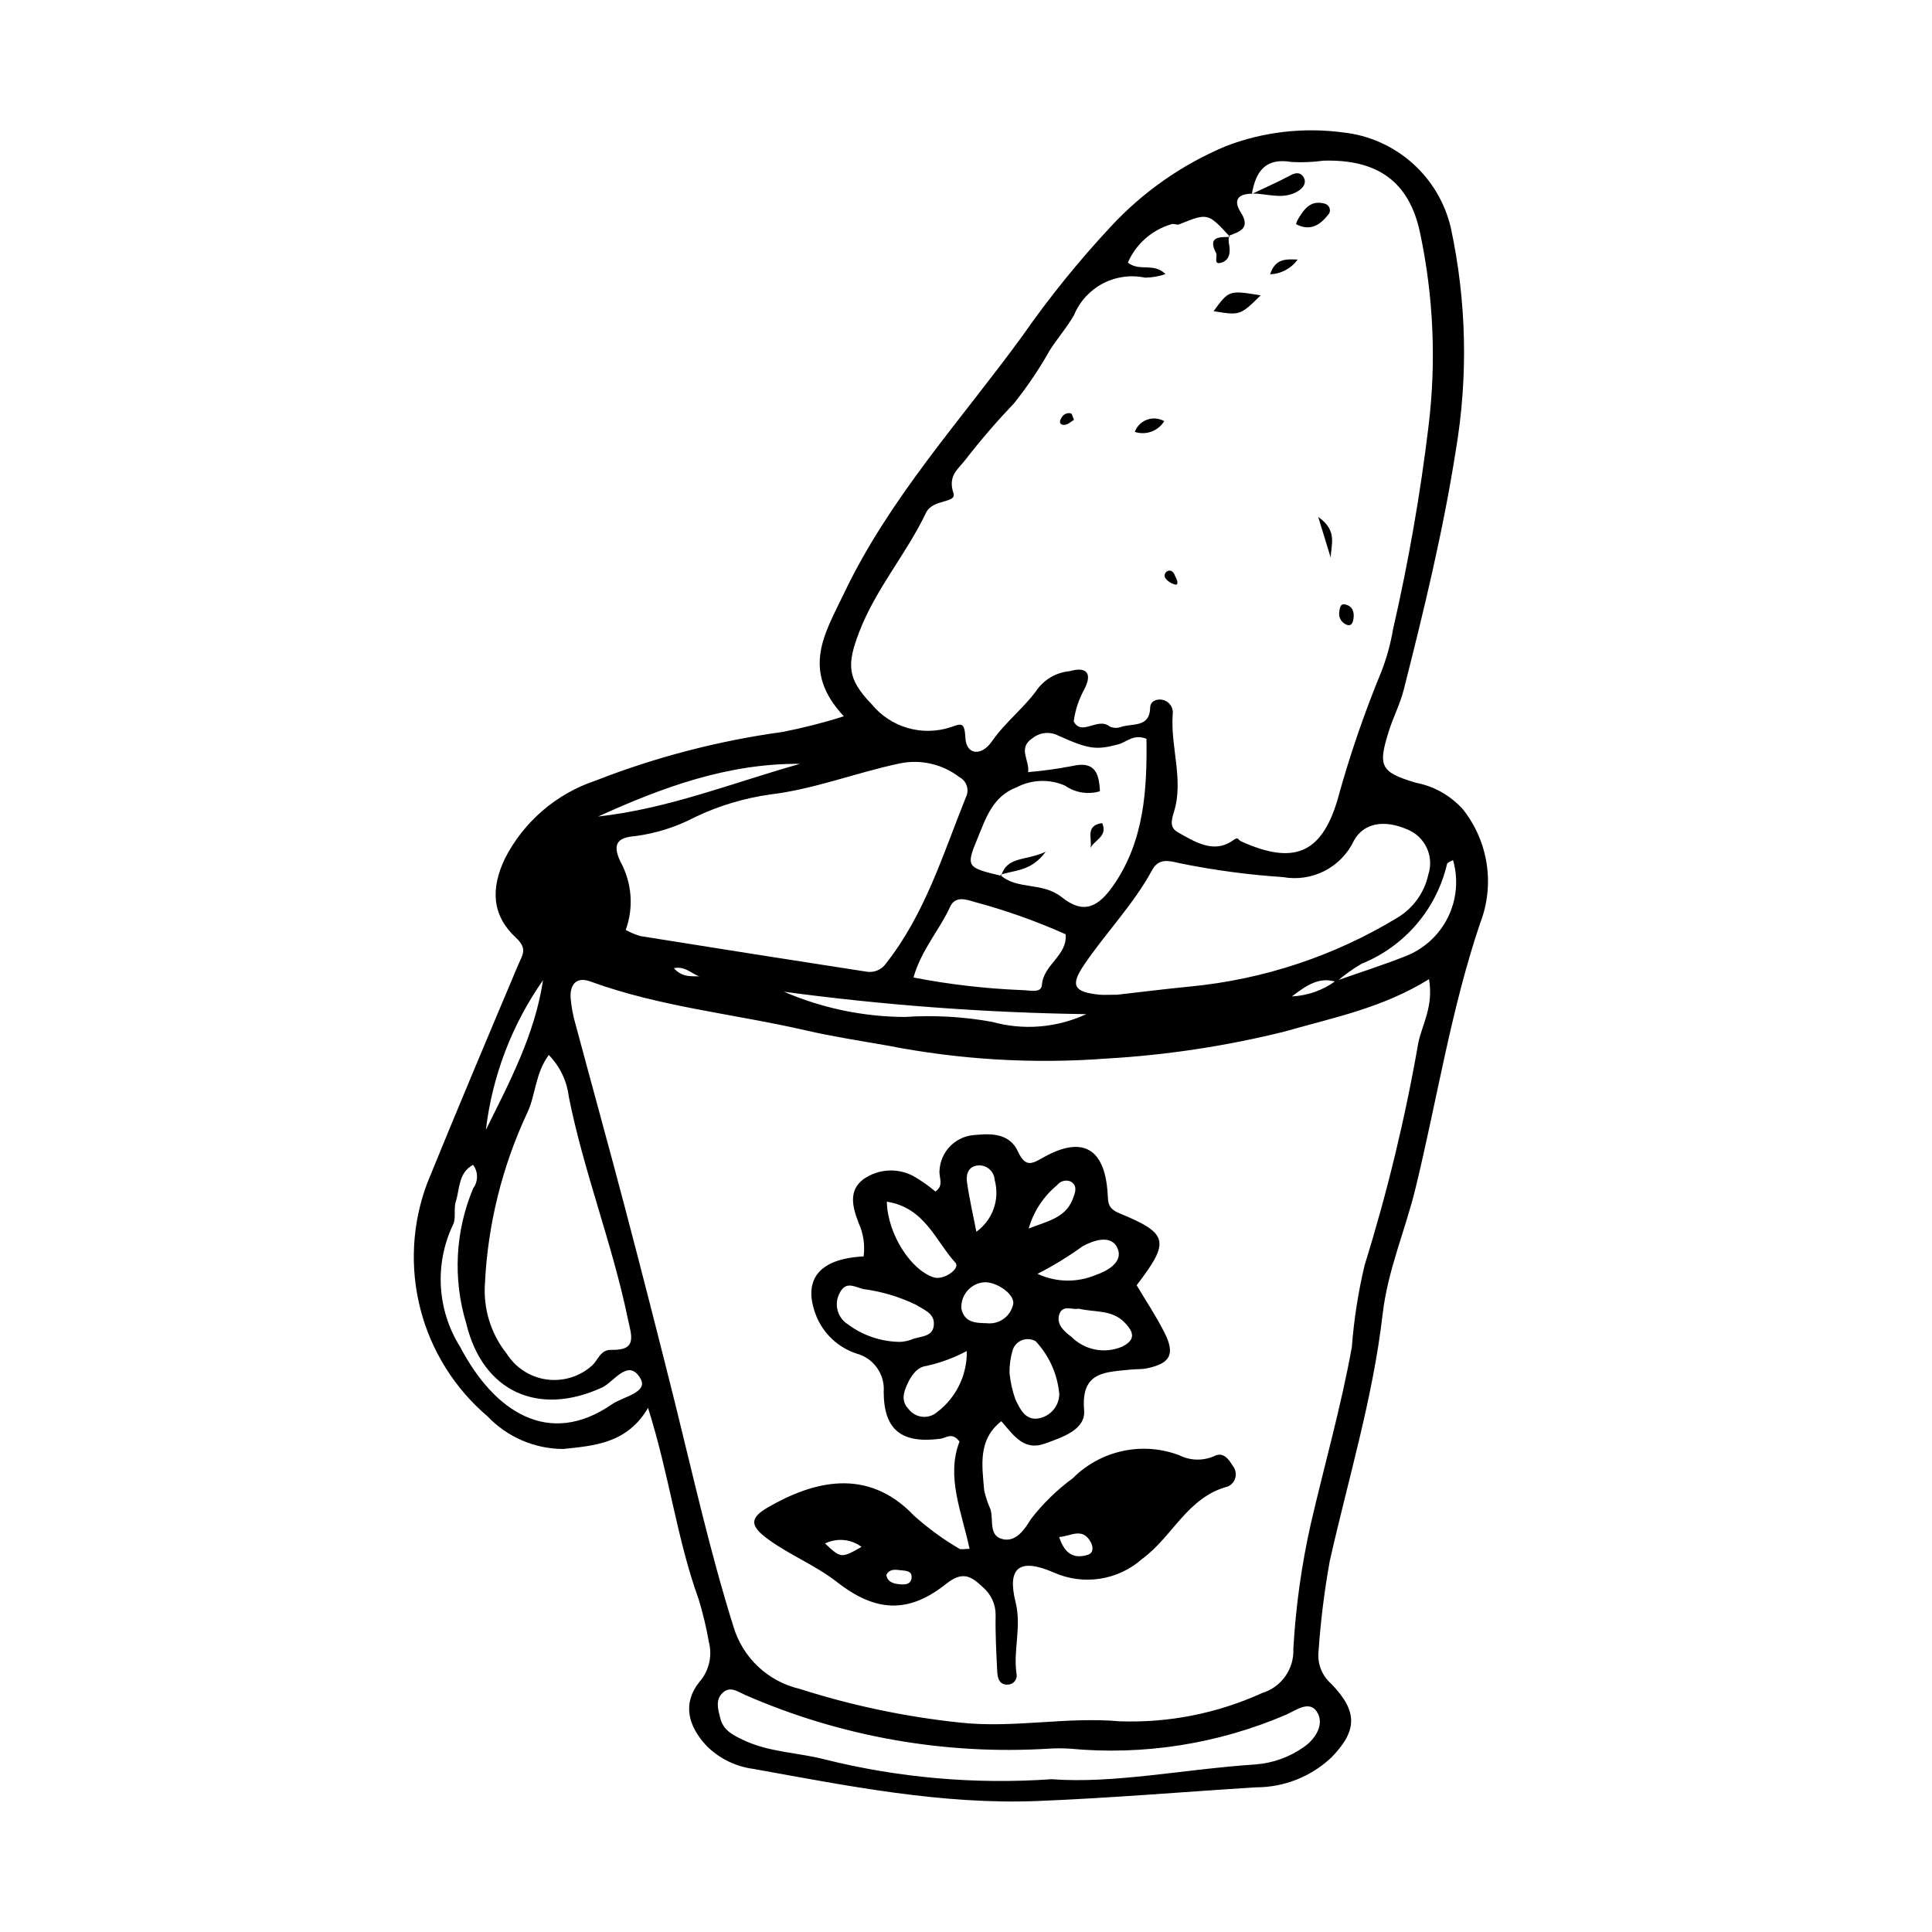 <?xml version="1.0" encoding="UTF-8"?>
<!-- Uploaded to: ICON Repo, www.svgrepo.com, Generator: ICON Repo Mixer Tools -->
<svg fill="#000000" width="800px" height="800px" version="1.1" viewBox="144 144 512 512" xmlns="http://www.w3.org/2000/svg">
 <g>
  <path d="m367.62 333.82c-11.5-12.285-4.945-22.098 0.059-32.594 12.098-25.363 30.941-45.801 47.215-68.133 7.133-10.23 14.984-19.941 23.496-29.062 8.516-9.188 18.898-16.445 30.453-21.293 9.895-3.801 20.586-5.051 31.09-3.641 6.809 0.73 13.219 3.57 18.34 8.117 5.121 4.547 8.699 10.574 10.23 17.246 4.156 19.359 4.602 39.328 1.309 58.852-3.375 21.508-8.484 42.535-13.824 63.535-0.965 3.785-2.734 7.121-3.887 10.77-2.953 9.363-2.41 10.965 7.051 13.801 4.891 0.918 9.336 3.445 12.633 7.176 6.707 8.555 8.395 20.012 4.441 30.137-7.719 22.863-11.406 46.785-17.098 70.172-2.719 11.168-7.363 21.695-8.711 33.34-2.586 22.328-9.133 43.73-14.035 65.523l0.004 0.004c-1.426 7.918-2.414 15.91-2.965 23.938-0.328 3.203 0.918 6.367 3.344 8.484 7.144 7.363 6.965 12.488 0.062 19.562-5.387 5.074-12.508 7.902-19.906 7.906-19.266 1.199-38.48 2.844-57.809 3.621-25.566 1.027-50.449-4-75.457-8.504l0.004-0.004c-4.664-0.602-9-2.723-12.344-6.027-5.203-5.523-6.375-11.488-2.004-16.969v0.004c2.566-2.91 3.519-6.906 2.539-10.66-0.668-3.84-1.574-7.637-2.723-11.363-5.766-15.945-7.727-32.801-13.395-50.652-5.543 9.527-14.457 10.023-22.473 10.891-7.59-0.027-14.844-3.156-20.07-8.66-8.711-7.41-14.918-17.332-17.773-28.406-2.852-11.074-2.215-22.758 1.828-33.457 7.875-19.359 16-38.609 24.117-57.859 1.09-2.582 2.543-4.156-0.645-7.117-6.301-5.856-6.769-12.895-2.902-20.988 4.977-9.734 13.57-17.133 23.938-20.609 15.961-6.246 32.609-10.582 49.59-12.918 5.5-1.074 10.938-2.461 16.277-4.16zm130.29 70.164c6.199-2.184 12.477-4.18 18.582-6.586v-0.004c4.894-1.91 8.898-5.578 11.223-10.289 2.328-4.711 2.809-10.121 1.352-15.168-0.551 0.34-1.484 0.578-1.594 1.039h0.004c-2.801 11.988-11.27 21.863-22.695 26.453-2.356 1.391-4.578 2.992-6.644 4.789-4.371-1.367-7.523 0.605-11.781 3.848 4.168-0.203 8.188-1.621 11.555-4.082zm-88.582-27.887-0.281-0.23c4.648 4.106 11.109 1.738 16.359 5.922 5.727 4.562 9.633 2.781 13.898-3.5 7.906-11.641 8.707-25.004 8.52-38.5-3.484-1.363-5.262 0.898-7.512 1.488-5.891 1.539-7.793 1.289-15.879-2.344h-0.004c-2.188-1.121-4.828-0.863-6.758 0.66-4.098 2.691-0.75 5.836-1.211 9.035 3.887-0.336 7.75-0.871 11.582-1.602 6.062-1.457 7.234 1.789 7.453 6.668v-0.004c-3.137 0.945-6.535 0.402-9.219-1.477-4.125-1.82-8.855-1.664-12.852 0.426-6.391 2.43-8.148 8.18-10.371 13.543-3.125 7.543-2.867 7.738 6.273 9.914zm66.434-180.77c-3.551 0.039-5.059 1.625-2.969 4.906 2.738 4.297-0.254 5.164-3.164 6.258l0.379 0.324c-5.902-6.445-5.894-6.426-13.516-3.359-0.586 0.238-1.516-0.285-2.078-0.031v0.004c-5.16 1.516-9.383 5.242-11.527 10.172 3.133 2.453 6.805-0.094 9.996 3.035-1.746 0.602-3.574 0.922-5.418 0.949-3.797-0.805-7.758-0.258-11.199 1.547-3.438 1.809-6.137 4.758-7.629 8.344-1.867 3.301-4.391 6.141-6.43 9.348l0.004-0.004c-2.773 4.926-5.938 9.617-9.461 14.035-4.512 4.727-8.781 9.676-12.789 14.836-1.863 2.543-4.883 4.215-3.285 9.012 0.906 2.719-5.508 1.473-7.269 5.18-5.195 10.906-13.301 20.117-17.707 31.602-3.309 8.625-3.234 12.383 3.281 19.117h0.004c2.469 3.027 5.801 5.234 9.555 6.32 3.754 1.09 7.75 1.012 11.457-0.223 2.539-0.836 3.633-1.648 3.84 2.801 0.215 4.574 4.215 5.031 7.051 0.945 3.586-5.16 8.746-9.055 12.152-13.965 2.051-2.641 5.106-4.309 8.434-4.606 4.43-1.289 6.055 0.512 3.953 4.668-1.496 2.668-2.473 5.594-2.883 8.625 2.074 4.074 6.305-1.207 9.527 1.355 0.969 0.453 2.078 0.492 3.078 0.105 3-0.977 7.547 0.258 7.66-5.106 0.035-1.684 1.605-2.281 3.023-2.102h-0.004c1.879 0.258 3.195 1.98 2.953 3.859-0.637 8.602 2.949 17.309 0.359 25.785-0.688 2.258-1.266 4.227 1.016 5.512 4.586 2.578 9.52 5.707 14.504 2.195 1.68-1.184 1.211-0.27 2.305 0.223 13.793 6.223 21.109 3.262 25.371-10.633h0.004c3.211-11.762 7.16-23.305 11.82-34.566 1.371-3.598 2.383-7.316 3.027-11.109 4.07-17.723 7.199-35.648 9.383-53.699 2.094-17.133 1.332-34.496-2.262-51.379-2.887-13.609-11.418-19.441-25.602-19.023-2.789 0.387-5.609 0.504-8.422 0.344-7.023-1.207-9.508 2.606-10.527 8.469zm46.945 208.16c-12.375 7.672-25.293 10.152-37.957 13.801v0.004c-15.598 3.894-31.523 6.32-47.574 7.242-19.336 1.457-38.781 0.309-57.812-3.414-7.312-1.281-14.66-2.406-21.898-4.074-19-4.375-38.496-6.184-57.043-12.953-3.625-1.324-5.391 0.773-5.211 4.246 0.199 2.473 0.66 4.922 1.367 7.301 4.309 16.105 8.77 32.172 13.012 48.289 4.508 17.145 8.906 34.309 13.199 51.5 4.953 19.926 9.395 39.926 15.578 59.617 1.199 4.051 3.453 7.711 6.527 10.613 3.07 2.898 6.856 4.934 10.973 5.898 13.863 4.434 28.145 7.434 42.621 8.953 14.199 1.543 28.133-1.617 42.246-0.344v-0.004c12.984 0.461 25.898-2.098 37.723-7.481 5.121-1.555 8.535-6.383 8.293-11.73 0.629-11.156 2.176-22.238 4.629-33.141 3.613-15.602 8.016-31.012 10.871-46.809 0.555-7.324 1.688-14.594 3.394-21.738 6.012-19.328 10.766-39.02 14.234-58.961 1.09-5.016 4.047-9.637 2.828-16.812zm-212.88-13.047c1.246 0.699 2.57 1.25 3.945 1.641 19.91 3.195 39.832 6.332 59.758 9.406h0.004c2.074 0.387 4.184-0.508 5.344-2.269 10.227-13.008 14.996-28.723 21.039-43.812v-0.004c0.512-0.945 0.621-2.055 0.305-3.082-0.316-1.027-1.027-1.883-1.98-2.379-4.469-3.438-10.211-4.766-15.734-3.641-11.59 2.434-22.637 6.84-34.438 8.25-6.91 0.977-13.629 3.004-19.926 6.019-4.938 2.59-10.293 4.289-15.824 5.012-4.801 0.355-6.098 2.18-3.863 6.84v-0.004c3.016 5.535 3.516 12.098 1.371 18.023zm130.22 17.172c5.371-0.605 12.316-1.48 19.289-2.164 19.477-1.863 38.277-8.102 55.004-18.254 4.184-2.516 7.144-6.648 8.18-11.418 1.602-4.863-0.875-10.133-5.644-12-6.07-2.637-11.465-1.676-14.035 2.938h-0.004c-1.629 3.473-4.363 6.312-7.773 8.07-3.414 1.758-7.312 2.34-11.086 1.652-9.176-0.605-18.297-1.832-27.309-3.664-2.887-0.688-5.594-1.418-7.332 1.789-4.988 9.215-12.359 16.68-18.152 25.293-3.594 5.348-2.562 7.039 4.098 7.742 1.047 0.109 2.109 0.016 4.766 0.016zm-150.61 15.969c-3.617 4.898-3.465 10.535-5.656 15.211h0.004c-6.676 14.215-10.5 29.602-11.266 45.289-0.492 6.727 1.566 13.395 5.769 18.668 2.312 3.664 6.102 6.144 10.383 6.793 4.285 0.648 8.641-0.594 11.934-3.406 1.859-1.402 2.32-4.484 5.41-4.406 7.059 0.18 5.297-3.793 4.332-8.422-4.117-19.824-11.66-38.828-15.617-58.695l0.004-0.004c-0.508-4.156-2.371-8.031-5.297-11.027zm133.22 191.93c16.645 1.254 35.266-2.688 54.172-3.922l-0.004-0.004c4.539-0.359 8.895-1.93 12.621-4.547 3.043-2.047 5.394-5.766 3.836-8.887-1.938-3.875-5.688-0.992-8.289 0.191v0.004c-18.121 7.812-37.922 10.93-57.566 9.059-1.762-0.105-3.531-0.105-5.293-0.004-27.629 1.746-55.277-3.129-80.645-14.215-1.875-0.832-3.91-2.41-5.871-0.668-2.152 1.914-1.32 4.492-0.711 6.898 0.793 3.125 3.277 4.367 5.961 5.656 6.922 3.332 14.477 3.32 21.629 5.172l0.004 0.004c19.648 4.906 39.949 6.68 60.156 5.262zm-36.57-212.46-0.004-0.004c9.43 1.832 18.98 2.945 28.574 3.332 2.039-0.004 5.289 0.977 5.457-1.332 0.398-5.488 6.812-7.781 6.293-13.457-7.805-3.488-15.875-6.352-24.133-8.562-2.359-0.719-5.144-1.633-6.477 1.277-2.832 6.191-7.613 11.363-9.715 18.742zm-116.72 49.645c-3.922 2.082-3.504 6.363-4.578 9.75-0.613 1.926 0.133 4.438-0.742 6.141h-0.004c-4.949 10.418-4.219 22.648 1.93 32.406 8.93 17 23.375 26.785 40.219 15.145 2.914-2.016 9.707-3.098 7.527-6.832-3.207-5.5-7.043 0.965-10.168 2.402-16.875 7.75-31.609 1.141-35.984-16.953l0.004-0.004c-3.602-11.809-2.945-24.512 1.852-35.887 1.348-1.844 1.324-4.352-0.055-6.168zm82.375-45.879c10.098 4.344 20.961 6.621 31.949 6.691 7.75-0.52 15.535-0.086 23.184 1.285 8.309 2.324 17.172 1.602 24.996-2.031-26.805-0.387-53.562-2.371-80.129-5.945zm-49.234-46.43c18.582-2.051 35.781-8.973 53.523-13.965-19.207-0.141-36.555 6.246-53.52 13.965zm-29.742 83.043c6.285-12.715 12.973-25.266 15.145-39.664v-0.004c-8.254 11.766-13.457 25.395-15.145 39.668zm57.477-40.57c-2.184 0.148-4.231-3.062-7.672-2.277 2.656 2.965 5.613 1.828 7.672 2.277z"/>
  <path d="m400.94 554.46c-2.027-9.637-6.293-19.125-2.656-28.434-1.988-2.609-3.535-0.938-5.09-0.738-10.145 1.309-14.926-2.199-15.008-12.32v0.004c0.402-4.715-2.629-9.043-7.199-10.266-4.82-1.586-8.707-5.195-10.637-9.887-3.785-9.508 0.488-15.254 12.52-15.855 0.395-3.031-0.07-6.117-1.34-8.898-1.637-4.293-2.699-8.504 1.215-11.512 4.133-2.965 9.641-3.16 13.973-0.496 1.82 1.094 3.547 2.332 5.168 3.703 2.41-1.605 0.832-3.848 1.102-5.68v0.004c0.293-4.742 3.906-8.613 8.617-9.23 4.066-0.391 9.699-1.039 12.152 4.289 2.148 4.664 4.023 3.059 7.195 1.336 10.055-5.465 15.789-2.039 16.57 9.613 0.168 2.519-0.102 4.113 3.215 5.473 12.984 5.332 13.348 7.469 4.488 19.035 2.426 4.086 5.16 8.18 7.363 12.531 2.914 5.754 1.559 8.242-4.742 9.508-1.363 0.273-2.816 0.16-4.211 0.312-6.551 0.723-13.223 0.352-12.332 10.738 0.449 5.219-5.754 7.199-10.422 8.883-5.664 2.043-8.344-2.359-11.527-5.938-6.309 4.957-5.074 11.836-4.523 18.426v0.004c0.41 1.719 0.977 3.402 1.691 5.019 0.809 2.848-0.633 7.184 3.547 7.875 3.394 0.562 5.617-2.891 7.129-5.379 3.18-4.117 6.922-7.769 11.121-10.844 3.617-3.629 8.211-6.137 13.223-7.211 5.012-1.078 10.227-0.68 15.02 1.145 2.867 1.43 6.219 1.516 9.156 0.242 2.418-1.281 3.844 0.703 5.019 2.598v-0.004c0.672 0.859 0.914 1.977 0.656 3.035-0.254 1.055-0.984 1.938-1.973 2.391-10.734 2.793-14.668 13.316-22.691 19.156-3.144 2.801-7.031 4.637-11.191 5.281-4.164 0.648-8.422 0.078-12.27-1.637-9.043-3.926-12.441-1.406-10.125 7.875 1.629 6.539-0.672 12.598 0.242 18.898 0.156 0.691 0 1.418-0.426 1.98-0.426 0.566-1.078 0.914-1.785 0.953-2.406 0.148-2.816-1.773-2.902-3.535-0.238-4.934-0.516-9.883-0.418-14.805v-0.004c0.047-2.883-1.207-5.637-3.414-7.492-3.066-2.918-5.359-4.332-9.715-0.855-9.922 7.922-18.656 7.519-28.867-0.457-5.727-4.473-12.438-7.106-18.23-11.32-4.926-3.586-5.074-5.652-0.012-8.566 11.734-6.75 26.184-10.789 38.59 2.246l0.004 0.004c3.695 3.309 7.711 6.246 11.988 8.762 0.457 0.316 1.312 0.043 2.742 0.043zm-18.316-54.852v0.004c0.945-0.059 1.875-0.246 2.773-0.551 2.289-1.074 6.07-0.496 6.098-4.273 0.023-2.824-2.688-3.684-4.781-5.027v0.004c-4.406-2.125-9.121-3.527-13.973-4.156-2.383-0.641-4.562-2.129-6.184 0.984h0.004c-1.609 2.879-0.711 6.512 2.055 8.309 4.039 3.039 8.953 4.691 14.008 4.711zm28.906 8.168h-0.004c0.23 2.43 0.762 4.824 1.582 7.121 1.16 2.363 2.547 5.531 5.981 5.012h-0.004c3.207-0.488 5.59-3.219 5.637-6.461-0.469-5.234-2.668-10.16-6.254-14-1.078-0.625-2.371-0.738-3.539-0.316-1.168 0.426-2.09 1.344-2.516 2.508-0.605 1.988-0.902 4.059-0.887 6.137zm-32.512-45.32c0.207 8.668 6.441 18.18 12.461 20.066 2.656 0.832 7.102-2.371 5.719-3.887-5.305-5.801-8.074-14.582-18.184-16.18zm21.195 39.578-0.004 0.004c-3.371 1.797-6.973 3.129-10.707 3.949-2.434 0.277-3.992 2.508-5.023 4.762-1.027 2.25-1.785 4.582 0.379 6.746v0.004c0.887 1.125 2.199 1.836 3.625 1.965s2.84-0.336 3.918-1.281c5.023-3.832 7.926-9.828 7.809-16.145zm29.59-11.227c-1.449 0.422-4.125-1.109-5.027 1.363-0.98 2.691 1.184 4.656 3.16 6.106 3.543 3.559 8.906 4.578 13.508 2.57 3.484-1.77 3.148-3.746 0.57-6.383-3.398-3.473-7.797-2.621-12.211-3.656zm-10.848-9.227c4.871 2.277 10.477 2.387 15.434 0.301 3.106-1.047 7.387-3.465 5.754-7.106-1.715-3.832-6.644-1.914-9.195-0.527v-0.004c-3.805 2.75-7.812 5.203-11.992 7.336zm-14.129 2.231c-3.609 0.285-6.309 3.43-6.047 7.039 0.824 3.633 3.727 3.758 6.668 3.816 3.273 0.402 6.312-1.742 7.039-4.957 0.637-2.539-4.207-6.051-7.66-5.898zm-2.078-13.383c4.332-3.109 6.266-8.586 4.852-13.727-0.129-2.223-2.008-3.938-4.234-3.859-2.644 0.117-3.422 2.234-3.113 4.391 0.629 4.418 1.641 8.797 2.496 13.195zm13.863-0.848c4.66-1.883 9.75-2.719 11.668-7.797 0.613-1.625 1.398-3.414-0.418-4.613h-0.004c-1.293-0.617-2.844-0.238-3.707 0.906-3.625 2.981-6.254 6.992-7.543 11.504zm8.082 81.746c1.57 4.918 4.293 5.723 7.582 4.715 1.504-0.461 1.508-2.027 0.773-3.367-2.195-4.008-5.207-1.578-8.355-1.348zm-62.051 1.719c4.258 3.949 4.258 3.949 9.684 0.898-2.805-2.094-6.543-2.438-9.684-0.898zm16.254 8.312c0.207 1.754 1.703 2.246 2.957 2.422 1.598 0.223 3.832 0.359 3.727-2.035-0.07-1.645-2.012-1.469-3.277-1.652-1.336-0.188-2.684-0.188-3.406 1.266z"/>
  <path d="m465.61 226.47c4.086-5.578 4.086-5.578 12.484-4.199-5.438 5.332-5.438 5.332-12.484 4.199z"/>
  <path d="m475.76 195.39c3.438-1.637 6.941-3.16 10.289-4.965 1.531-0.828 2.801-0.703 3.5 0.691 0.703 1.402-0.172 2.637-1.441 3.457-3.883 2.512-8.148 0.719-12.301 0.711h0.004c-0.027 0.031-0.043 0.066-0.051 0.105z"/>
  <path d="m487.46 203.41c0.109-0.391 0.254-0.77 0.422-1.137 1.625-2.742 3.367-5.414 7.273-4.277h0.004c0.508 0.156 0.926 0.531 1.137 1.02 0.211 0.492 0.199 1.051-0.035 1.527-2.164 2.84-4.762 4.953-8.801 2.867z"/>
  <path d="m493.34 281c5.293 3.684 3.336 7.426 3.324 10.816-0.945-3.074-1.891-6.148-3.324-10.816z"/>
  <path d="m469.64 206.49c-0.066 0.664-0.059 1.332 0.02 1.996 0.504 2.223 0.25 4.43-1.957 5.117-2.293 0.715-0.961-1.652-1.418-2.519-2.309-4.398 0.82-4.285 3.723-4.273z"/>
  <path d="m498.92 306.19c0.125-0.945 0.219-2.234 1.426-2.027 2.066 0.355 2.633 2.019 2.336 3.859-0.152 0.934-0.523 2.117-1.953 1.48-1.285-0.566-2.027-1.926-1.809-3.312z"/>
  <path d="m444.73 258.45c0.555-1.5 1.738-2.68 3.242-3.227 1.504-0.547 3.172-0.406 4.562 0.387-1.625 2.644-4.859 3.82-7.805 2.84z"/>
  <path d="m455.3 296.42c1.129 2.078 0.828 2.75-0.051 2.449v0.004c-1-0.285-1.875-0.902-2.481-1.75-0.223-0.453-0.168-0.996 0.145-1.395 0.312-0.398 0.824-0.586 1.32-0.477 0.734 0.168 1.262 1.41 1.066 1.168z"/>
  <path d="m487.89 212.78c-1.695 2.363-4.387 3.801-7.293 3.898 1.43-4.375 4.445-3.953 7.293-3.898z"/>
  <path d="m428.62 255.27c-0.793 0.453-1.562 1.23-2.426 1.312-1.297 0.125-1.641-0.715-0.918-1.812h0.004c0.441-0.949 1.484-1.461 2.504-1.23 0.348 0.098 0.492 0.977 0.836 1.73z"/>
  <path d="m409.34 376.09c1.512-5.238 6.492-3.879 11.781-6.379-3.898 5.383-8.449 4.797-12.047 6.152z"/>
  <path d="m436.07 362.12c1.629 3.473-2.059 4.488-3.121 6.648 0.672-2.332-1.594-5.941 3.121-6.648z"/>
 </g>
</svg>